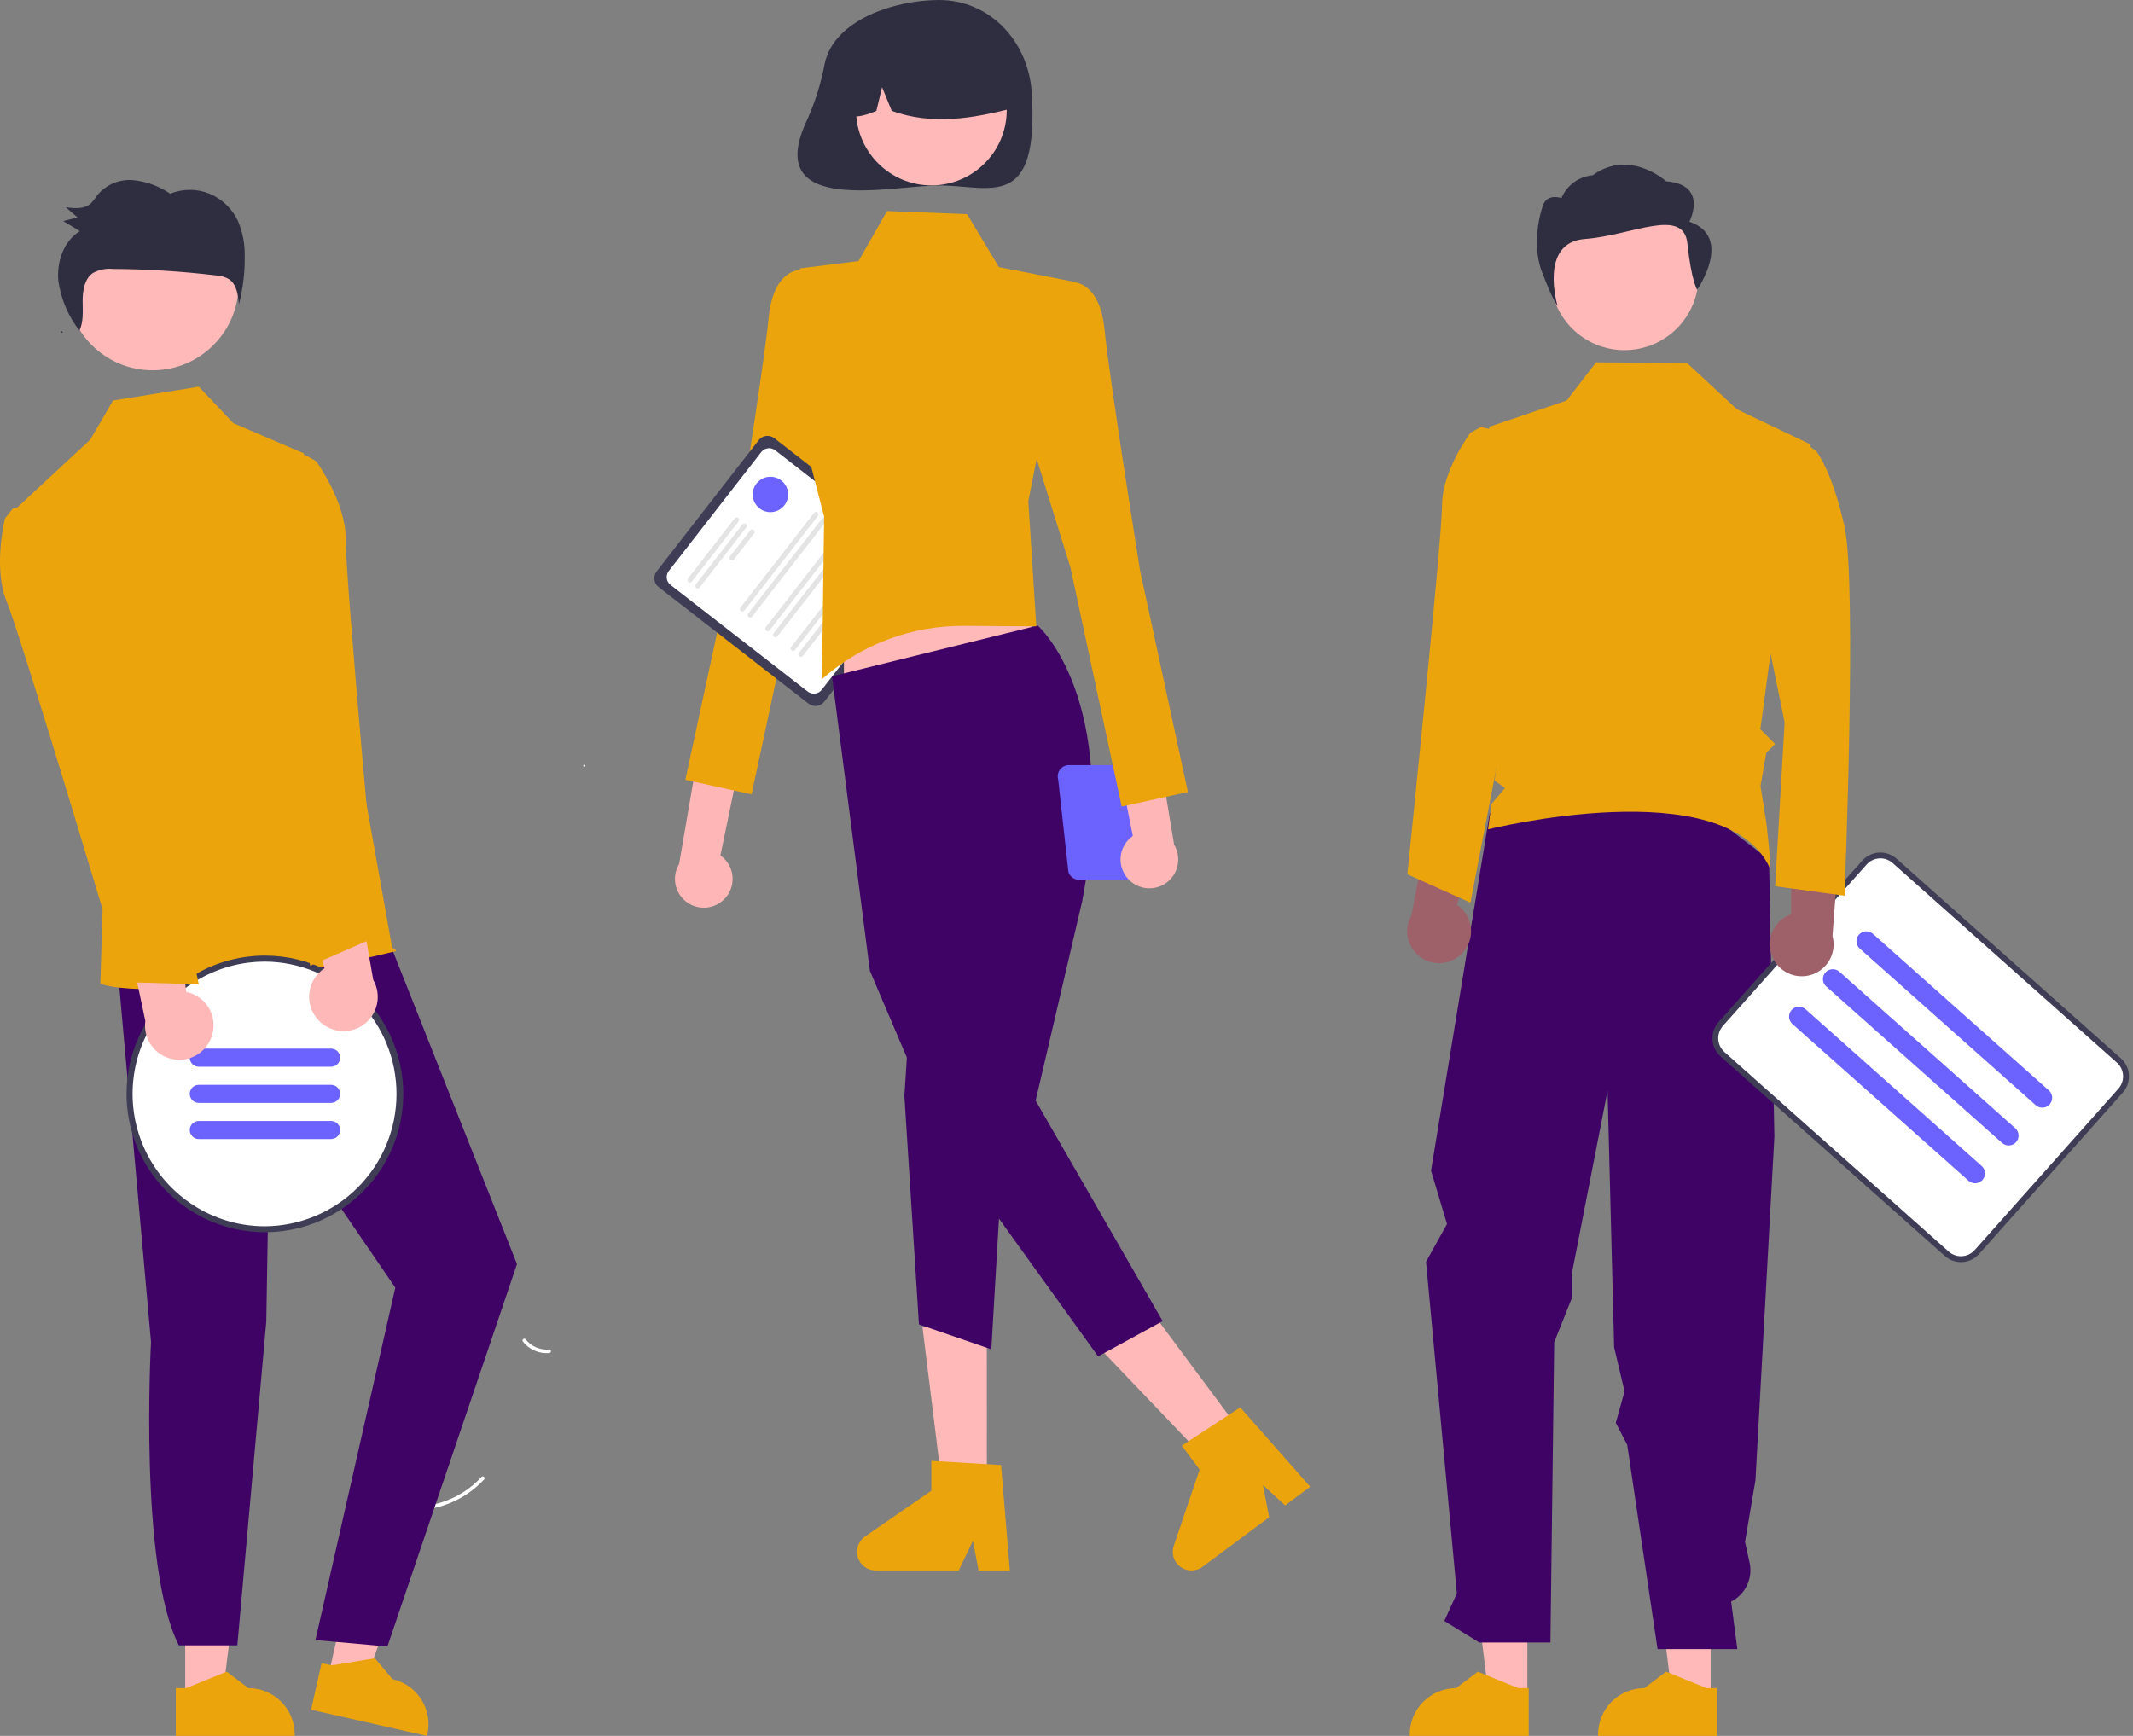<svg width="430" height="350" viewBox="0 0 430 350" fill="none" xmlns="http://www.w3.org/2000/svg">
<rect x="0" y="0" width="430" height="350" fill="#808080" stroke="none"/>
<style>
    #man_1 , #man_2 , #man_3 {
        transform-origin: center;
        transform-box: fill-box;
    }
    #man_1 , #man_2 {
        animation: translateY 4s linear infinite reverse;
    }
    #man_3{
        animation: translateX 4s linear infinite reverse;
    }
    @keyframes translateY {
        0%,
        100% {
            transform: translateY(0px);
        }

        50% {
            transform: translateY(-10px);
        }
    }

    @keyframes translateX {
        0%,
        100% {
            transform: translateX(0px);
        }

        50% {
            transform: translateX(-10px);
        }
    }
</style>
<g id="undraw_team_spirit_re_yl1v">
<g id="man_3">
<path id="Path 523" d="M90.791 284.683C89.03 283.208 87.851 281.154 87.464 278.889C87.077 276.625 87.508 274.296 88.679 272.32C88.917 271.92 89.549 272.273 89.31 272.672C88.215 274.511 87.814 276.681 88.178 278.79C88.543 280.899 89.65 282.808 91.299 284.172C91.656 284.47 91.151 284.978 90.791 284.683Z" fill="white"/>
<path id="Path 524" d="M84.838 303.728C89.52 303.357 93.89 301.235 97.077 297.785C97.392 297.443 97.907 297.95 97.592 298.292C94.269 301.876 89.717 304.075 84.844 304.451C84.38 304.487 84.377 303.764 84.839 303.728H84.838Z" fill="white"/>
<path id="Path 525" d="M105.943 270.022C106.506 270.735 107.236 271.297 108.07 271.657C108.903 272.018 109.813 272.166 110.718 272.088C111.182 272.047 111.184 272.769 110.723 272.81C109.723 272.891 108.718 272.727 107.797 272.33C106.875 271.934 106.065 271.318 105.436 270.536C105.371 270.467 105.335 270.375 105.335 270.28C105.335 270.186 105.371 270.094 105.436 270.025C105.504 269.958 105.596 269.92 105.692 269.92C105.787 269.92 105.879 269.958 105.947 270.025L105.943 270.022Z" fill="white"/>
<path id="Path 531" d="M145.992 181.311C146.591 180.715 147.052 179.996 147.342 179.202C147.632 178.409 147.745 177.562 147.673 176.721C147.601 175.879 147.345 175.064 146.923 174.332C146.502 173.6 145.925 172.97 145.233 172.485L154.664 126.843L144.489 130.053L136.902 174.208C136.168 175.424 135.905 176.866 136.163 178.263C136.421 179.659 137.181 180.913 138.3 181.787C139.419 182.661 140.82 183.095 142.237 183.007C143.654 182.919 144.99 182.314 145.992 181.308V181.311Z" fill="#FFB6B6"/>
<path id="Path 532" d="M167.803 59.173L161.503 54.415C161.503 54.415 155.943 54.021 154.958 64.048C153.973 74.075 147.808 112.557 147.808 112.557L138.162 157.226L151.512 160.156L161.842 111.951L172.182 78.694L167.803 59.173Z" fill="#EBA40C"/>
<path id="Path 533" d="M163.004 141.875L132.771 118.367C132.299 118.001 131.992 117.462 131.917 116.87C131.842 116.277 132.005 115.679 132.371 115.207L152.941 88.752C153.307 88.28 153.846 87.973 154.438 87.898C155.031 87.823 155.629 87.986 156.101 88.352L186.341 111.865C186.813 112.231 187.12 112.77 187.195 113.362C187.27 113.955 187.107 114.553 186.741 115.025L166.171 141.48C165.989 141.714 165.763 141.91 165.505 142.057C165.248 142.203 164.964 142.298 164.67 142.335C164.375 142.371 164.077 142.35 163.791 142.271C163.505 142.192 163.238 142.057 163.004 141.875Z" fill="#3F3D56"/>
<path id="Path 534" d="M162.839 139.444L135.171 117.931C134.963 117.77 134.79 117.569 134.66 117.34C134.53 117.112 134.447 116.86 134.414 116.599C134.382 116.338 134.401 116.073 134.471 115.82C134.541 115.566 134.66 115.329 134.822 115.122L153.47 91.14C153.796 90.722 154.274 90.449 154.8 90.383C155.327 90.318 155.857 90.463 156.276 90.789L183.944 112.302C184.363 112.628 184.635 113.106 184.7 113.632C184.766 114.159 184.62 114.689 184.295 115.108L165.647 139.091C165.321 139.51 164.843 139.782 164.317 139.847C163.791 139.913 163.26 139.767 162.841 139.442L162.839 139.444Z" fill="white"/>
<path id="Path 535" d="M138.781 117.327C138.677 117.246 138.609 117.126 138.592 116.995C138.576 116.864 138.612 116.732 138.693 116.627L148.1 104.527C148.14 104.474 148.19 104.429 148.247 104.395C148.304 104.361 148.368 104.339 148.434 104.33C148.5 104.321 148.567 104.325 148.631 104.343C148.696 104.36 148.756 104.39 148.808 104.431C148.861 104.472 148.905 104.523 148.937 104.581C148.97 104.639 148.991 104.703 148.998 104.769C149.006 104.835 149 104.902 148.981 104.966C148.962 105.03 148.931 105.089 148.889 105.141L139.482 117.241C139.401 117.345 139.281 117.413 139.15 117.43C139.019 117.446 138.887 117.41 138.782 117.329L138.781 117.327Z" fill="#E4E4E4"/>
<path id="Path 536" d="M140.343 118.541C140.239 118.46 140.171 118.34 140.155 118.209C140.138 118.078 140.174 117.946 140.255 117.841L149.662 105.741C149.702 105.688 149.752 105.643 149.809 105.609C149.866 105.575 149.93 105.553 149.996 105.544C150.062 105.535 150.129 105.539 150.193 105.557C150.258 105.574 150.318 105.604 150.37 105.645C150.423 105.686 150.467 105.737 150.499 105.795C150.532 105.853 150.553 105.917 150.56 105.983C150.568 106.049 150.562 106.116 150.543 106.18C150.524 106.244 150.493 106.303 150.451 106.355L141.044 118.455C140.963 118.559 140.843 118.627 140.712 118.644C140.581 118.66 140.449 118.624 140.344 118.543L140.343 118.541Z" fill="#E4E4E4"/>
<path id="Path 537" d="M147.242 112.898C147.138 112.817 147.07 112.697 147.054 112.566C147.037 112.435 147.073 112.303 147.154 112.198L151.232 106.954C151.272 106.901 151.322 106.856 151.379 106.822C151.436 106.788 151.5 106.766 151.566 106.757C151.632 106.748 151.699 106.752 151.763 106.77C151.828 106.787 151.888 106.817 151.94 106.858C151.993 106.899 152.037 106.95 152.069 107.008C152.102 107.066 152.123 107.13 152.13 107.196C152.138 107.262 152.132 107.329 152.113 107.393C152.094 107.457 152.063 107.516 152.021 107.568L147.943 112.812C147.861 112.916 147.742 112.984 147.61 113C147.479 113.016 147.346 112.979 147.242 112.898V112.898Z" fill="#E4E4E4"/>
<path id="Path 538" d="M149.357 123.194C149.253 123.113 149.185 122.993 149.169 122.862C149.152 122.731 149.188 122.599 149.269 122.494L164.12 103.394C164.203 103.293 164.321 103.228 164.451 103.213C164.581 103.198 164.712 103.235 164.815 103.315C164.918 103.395 164.986 103.513 165.003 103.642C165.021 103.772 164.987 103.903 164.909 104.008L150.058 123.108C149.976 123.212 149.857 123.28 149.725 123.296C149.594 123.312 149.461 123.275 149.357 123.194V123.194Z" fill="#E4E4E4"/>
<path id="Path 539" d="M150.917 124.406C150.813 124.325 150.745 124.205 150.728 124.074C150.712 123.943 150.748 123.811 150.829 123.706L165.68 104.606C165.72 104.553 165.77 104.508 165.827 104.474C165.884 104.44 165.948 104.418 166.014 104.409C166.08 104.4 166.147 104.404 166.211 104.422C166.276 104.439 166.336 104.469 166.388 104.51C166.441 104.551 166.485 104.602 166.517 104.66C166.55 104.718 166.571 104.782 166.578 104.848C166.586 104.914 166.58 104.981 166.561 105.045C166.542 105.109 166.511 105.168 166.469 105.22L151.618 124.32C151.537 124.424 151.417 124.492 151.286 124.509C151.155 124.525 151.023 124.489 150.918 124.408L150.917 124.406Z" fill="#E4E4E4"/>
<path id="Path 540" d="M154.463 127.163C154.359 127.082 154.291 126.962 154.275 126.831C154.258 126.7 154.294 126.568 154.375 126.463L169.226 107.363C169.309 107.262 169.427 107.197 169.557 107.182C169.687 107.167 169.818 107.204 169.921 107.284C170.024 107.364 170.092 107.482 170.109 107.611C170.127 107.741 170.093 107.872 170.015 107.977L155.164 127.077C155.083 127.181 154.963 127.249 154.832 127.265C154.701 127.282 154.569 127.246 154.464 127.165L154.463 127.163Z" fill="#E4E4E4"/>
<path id="Path 541" d="M156.025 128.378C155.921 128.297 155.853 128.177 155.836 128.046C155.82 127.915 155.856 127.783 155.937 127.678L170.788 108.578C170.828 108.525 170.878 108.48 170.935 108.446C170.992 108.412 171.056 108.39 171.122 108.381C171.188 108.372 171.255 108.376 171.319 108.394C171.384 108.411 171.444 108.441 171.496 108.482C171.549 108.523 171.593 108.574 171.625 108.632C171.658 108.69 171.679 108.754 171.686 108.82C171.694 108.886 171.688 108.953 171.669 109.017C171.65 109.081 171.619 109.14 171.577 109.192L156.726 128.292C156.644 128.396 156.525 128.464 156.393 128.48C156.262 128.496 156.129 128.459 156.025 128.378V128.378Z" fill="#E4E4E4"/>
<path id="Path 542" d="M159.572 131.135C159.468 131.054 159.4 130.934 159.384 130.803C159.367 130.672 159.403 130.54 159.484 130.435L174.335 111.335C174.418 111.234 174.537 111.169 174.666 111.154C174.796 111.139 174.927 111.176 175.03 111.256C175.133 111.336 175.201 111.454 175.218 111.583C175.236 111.713 175.202 111.844 175.124 111.949L160.273 131.049C160.191 131.153 160.072 131.221 159.94 131.237C159.809 131.253 159.676 131.216 159.572 131.135V131.135Z" fill="#E4E4E4"/>
<path id="Path 543" d="M161.134 132.35C161.03 132.269 160.962 132.149 160.946 132.018C160.929 131.887 160.965 131.755 161.046 131.65L175.897 112.55C175.937 112.497 175.987 112.452 176.044 112.418C176.101 112.384 176.165 112.362 176.231 112.353C176.297 112.344 176.364 112.348 176.428 112.366C176.493 112.383 176.553 112.413 176.605 112.454C176.658 112.495 176.702 112.546 176.734 112.604C176.767 112.662 176.788 112.726 176.795 112.792C176.803 112.858 176.797 112.925 176.778 112.989C176.759 113.053 176.728 113.112 176.686 113.164L161.835 132.264C161.754 132.368 161.634 132.436 161.503 132.453C161.372 132.469 161.24 132.433 161.135 132.352L161.134 132.35Z" fill="#E4E4E4"/>
<path id="Ellipse 12" d="M117.784 154.596C117.897 154.596 117.989 154.504 117.989 154.391C117.989 154.278 117.897 154.186 117.784 154.186C117.671 154.186 117.579 154.278 117.579 154.391C117.579 154.504 117.671 154.596 117.784 154.596Z" fill="white"/>
<path id="Path 544" d="M166.24 12.903C165.518 16.781 164.334 20.559 162.714 24.156C153.437 43.782 179.857 37.385 189.299 37.385C199.622 37.385 209.499 42.813 207.991 18.693C207.347 8.393 199.622 0.001 189.299 0.001C180.482 7.27131e-06 168.084 3.92 166.24 12.903Z" fill="#2F2E41"/>
<path id="Path 545" d="M198.944 301.408H190.144L185.958 267.483H198.939L198.944 301.408Z" fill="#FFB9B9"/>
<path id="Path 546" d="M203.575 316.642H197.268L196.142 310.687L193.258 316.642H176.529C175.727 316.642 174.946 316.386 174.3 315.911C173.654 315.436 173.176 314.767 172.938 314.001C172.699 313.235 172.711 312.413 172.973 311.655C173.235 310.897 173.732 310.242 174.392 309.787L187.751 300.56V294.542L201.803 295.381L203.575 316.642Z" fill="#EBA40C"/>
<path id="Path 547" d="M251.283 290.192L244.225 295.441L220.625 270.716L231.042 262.969L251.283 290.192Z" fill="#FFB9B9"/>
<path id="Path 548" d="M264.129 299.764L259.068 303.528L254.611 299.421L255.851 305.921L242.427 315.904C241.783 316.382 241.004 316.642 240.202 316.646C239.401 316.65 238.619 316.397 237.971 315.926C237.322 315.454 236.842 314.787 236.599 314.023C236.357 313.259 236.365 312.437 236.622 311.678L241.837 296.303L238.245 291.472L250.021 283.76L264.129 299.764Z" fill="#EBA40C"/>
<path id="Path 549" d="M170.13 144.849L211.882 138.349L203.582 113.371H170.13V144.849Z" fill="#FFB9B9"/>
<path id="Path 550" d="M209.189 126.123C209.189 126.123 225.877 140.541 218.177 181.642L208.777 221.914L234.387 266.377L221.365 273.477L189.805 229.612L175.363 195.736L167.724 136.364L209.189 126.123Z" fill="#3F0366"/>
<path id="Path 551" d="M183.318 205.459L182.318 221.004L185.256 267.035L199.844 272.058L202.607 224.894L183.318 205.459Z" fill="#3F0366"/>
<path id="Path 552" d="M178.816 42.552L194.955 43.182L201.387 53.859L216.062 56.724L207.302 101.052L208.913 126.278L194.301 126.189C183.77 126.124 173.585 129.95 165.701 136.933V136.933L166.138 104.187L159.853 79.743L161.266 54.112L173.073 52.632L178.816 42.552Z" fill="#EBA40C"/>
<path id="Ellipse 13" d="M187.763 37.379C196.152 37.379 202.952 30.579 202.952 22.19C202.952 13.801 196.152 7.001 187.763 7.001C179.374 7.001 172.574 13.801 172.574 22.19C172.574 30.579 179.374 37.379 187.763 37.379Z" fill="#FFB9B9"/>
<path id="Path 553" d="M177.445 6.707C180.107 5.085 183.155 4.209 186.271 4.168C189.388 4.127 192.458 4.924 195.161 6.476C197.864 8.028 200.1 10.277 201.637 12.989C203.173 15.7 203.953 18.775 203.895 21.891C196.155 23.834 188.024 25.321 179.77 22.356L177.821 17.585L176.672 22.359C174.158 23.386 171.638 24.259 169.118 22.349C169.016 19.241 169.731 16.161 171.192 13.416C172.653 10.671 174.809 8.357 177.445 6.707V6.707Z" fill="#2F2E41"/>
<path id="Path 554" d="M213.332 157.207L215.38 175.789C215.523 176.252 215.81 176.658 216.201 176.946C216.591 177.234 217.063 177.389 217.548 177.389H226.986C227.471 177.389 227.943 177.234 228.333 176.946C228.724 176.658 229.011 176.252 229.154 175.789L230.854 161.547C231.344 161.787 231.883 161.908 232.428 161.899C232.974 161.89 233.509 161.751 233.99 161.495C234.472 161.239 234.885 160.872 235.197 160.424C235.509 159.977 235.71 159.462 235.784 158.922C235.858 158.382 235.803 157.831 235.623 157.317C235.443 156.802 235.143 156.337 234.749 155.961C234.354 155.585 233.876 155.307 233.353 155.152C232.83 154.997 232.278 154.967 231.742 155.067C231.531 154.816 231.267 154.615 230.97 154.476C230.673 154.338 230.349 154.267 230.021 154.267H215.5C215.145 154.267 214.795 154.351 214.478 154.51C214.162 154.67 213.887 154.902 213.676 155.188C213.465 155.473 213.324 155.804 213.264 156.154C213.205 156.504 213.228 156.863 213.332 157.202V157.207ZM231.146 160.584L232.185 157.207C232.305 156.817 232.317 156.403 232.219 156.007C232.263 156.007 232.305 155.994 232.35 155.994C233.002 155.994 233.628 156.253 234.089 156.714C234.55 157.176 234.809 157.801 234.809 158.454C234.809 159.106 234.55 159.731 234.089 160.193C233.628 160.654 233.002 160.913 232.35 160.913C231.928 160.909 231.515 160.796 231.15 160.584H231.146Z" fill="#6C63FF"/>
<path id="Path 555" d="M227.572 177.367C226.976 176.769 226.519 176.047 226.232 175.252C225.945 174.458 225.836 173.61 225.912 172.769C225.989 171.928 226.249 171.114 226.673 170.384C227.098 169.654 227.678 169.027 228.372 168.545L219.177 122.857L229.335 126.118L236.698 170.311C237.428 171.531 237.686 172.976 237.423 174.372C237.159 175.769 236.392 177.021 235.268 177.891C234.143 178.76 232.739 179.187 231.321 179.091C229.902 178.995 228.569 178.382 227.572 177.368V177.367Z" fill="#FFB6B6"/>
<path id="Path 556" d="M209.835 61.637L216.135 56.879C216.135 56.879 221.695 56.485 222.68 66.512C223.665 76.539 229.83 115.021 229.83 115.021L239.474 159.69L226.124 162.62L215.794 114.415L205.454 81.158L209.835 61.637Z" fill="#EBA40C"/>
<path id="Ellipse 14" d="M155.312 103.261C157.283 103.261 158.88 101.664 158.88 99.693C158.88 97.722 157.283 96.125 155.312 96.125C153.341 96.125 151.744 97.722 151.744 99.693C151.744 101.664 153.341 103.261 155.312 103.261Z" fill="#6C63FF"/>
</g>
<g id="man_1">
<path id="Path 566" d="M344.861 341.868H337.061L333.352 311.797H344.858L344.861 341.868Z" fill="#FFB9B9"/>
<path id="Path 567" d="M307.907 341.868H300.107L296.398 311.797H307.904L307.907 341.868Z" fill="#FFB9B9"/>
<path id="Path 568" d="M308.179 350H284.201V349.7C284.201 347.225 285.184 344.852 286.934 343.102C288.684 341.352 291.057 340.369 293.532 340.369L297.911 337.047L306.082 340.37H308.179V350Z" fill="#EBA40C"/>
<path id="Path 569" d="M346.138 350H322.16V349.7C322.16 347.225 323.143 344.852 324.893 343.102C326.643 341.352 329.016 340.369 331.491 340.369V340.369L335.87 337.047L344.041 340.37H346.138V350Z" fill="#EBA40C"/>
<path id="Path 570" d="M300.335 163.896L288.486 236.039L291.711 246.79L287.48 254.404L293.694 321.274L291.172 326.827L298.219 331.173H312.556L313.319 270.639L316.861 261.751V256.851L324.072 219.936L325.4 271.636L327.5 280.536L325.738 286.874L328.038 291.315L334.153 332.496H350.233L348.989 322.915C350.39 322.206 351.515 321.051 352.188 319.633C352.861 318.214 353.044 316.613 352.707 315.079L351.785 310.879L353.885 298.462L357.706 229.192L356.629 173.3L337.816 158.919L300.335 163.896Z" fill="#3F0366"/>
<path id="Ellipse 219" d="M327.482 70.597C335.733 70.597 342.422 63.908 342.422 55.657C342.422 47.406 335.733 40.717 327.482 40.717C319.231 40.717 312.542 47.406 312.542 55.657C312.542 63.908 319.231 70.597 327.482 70.597Z" fill="#FFB9B9"/>
<path id="Path 571" d="M294.763 192.204C295.413 191.532 295.908 190.726 296.213 189.842C296.517 188.959 296.625 188.019 296.527 187.089C296.429 186.16 296.129 185.263 295.647 184.462C295.166 183.661 294.514 182.975 293.739 182.453L299.548 160.484L288.355 164.249L284.555 184.534C283.764 185.895 283.499 187.499 283.812 189.042C284.124 190.585 284.992 191.96 286.25 192.905C287.509 193.851 289.071 194.302 290.64 194.173C292.209 194.044 293.676 193.344 294.763 192.205V192.204Z" fill="#9E616A"/>
<path id="Path 1101" d="M300.887 86.614L298.487 86.114L296.438 87.248C296.438 87.248 290.709 94.881 290.709 101.876C290.709 108.871 283.709 176.276 283.709 176.276L296.427 181.999L306.609 129.221L300.887 86.614Z" fill="#EBA40C"/>
<path id="Path 1104" d="M340.568 44.7C340.568 44.7 344.475 37.23 335.879 36.551C335.879 36.551 328.551 29.903 321.079 35.336C319.707 35.452 318.393 35.944 317.282 36.757C316.17 37.571 315.305 38.674 314.779 39.947C314.779 39.947 311.579 38.732 310.87 41.984C310.87 41.984 308.525 48.775 310.87 54.884C313.215 60.993 313.994 61.675 313.994 61.675C313.994 61.675 310.141 48.862 319.52 48.183C328.899 47.504 339.394 41.643 340.175 49.113C340.956 56.583 342.133 58.423 342.133 58.423C342.133 58.423 349.555 47.759 340.568 44.7Z" fill="#2F2E41"/>
<path id="Path 572" d="M395.313 254.175C394.185 254.176 393.097 253.761 392.257 253.009L347.045 212.763C346.135 211.95 345.584 210.81 345.513 209.591C345.442 208.373 345.857 207.176 346.667 206.263L375.63 173.725C376.443 172.814 377.583 172.263 378.802 172.192C380.02 172.121 381.217 172.537 382.13 173.347L427.342 213.594C427.794 213.996 428.162 214.483 428.426 215.027C428.69 215.571 428.844 216.162 428.879 216.766C428.914 217.369 428.83 217.974 428.631 218.545C428.432 219.116 428.122 219.643 427.72 220.094L398.756 252.631C398.355 253.084 397.868 253.453 397.323 253.717C396.779 253.981 396.187 254.134 395.583 254.167C395.495 254.172 395.403 254.175 395.313 254.175Z" fill="white"/>
<path id="Path 573" d="M395.311 254.471C394.111 254.473 392.953 254.031 392.059 253.231L346.847 212.985C345.878 212.119 345.292 210.905 345.217 209.608C345.142 208.31 345.584 207.036 346.447 206.065L375.41 173.528C376.276 172.559 377.49 171.973 378.787 171.898C380.085 171.823 381.359 172.265 382.33 173.128L427.542 213.375C428.023 213.803 428.415 214.322 428.695 214.901C428.975 215.48 429.139 216.109 429.176 216.752C429.213 217.395 429.123 218.038 428.911 218.646C428.7 219.254 428.37 219.814 427.942 220.295L398.978 252.832C398.551 253.314 398.033 253.707 397.453 253.988C396.874 254.268 396.244 254.431 395.601 254.467C395.505 254.468 395.408 254.471 395.311 254.471ZM379.071 173.071C378.546 173.07 378.027 173.18 377.548 173.395C377.069 173.609 376.641 173.923 376.292 174.315L347.326 206.852C346.671 207.588 346.334 208.554 346.391 209.539C346.447 210.523 346.891 211.444 347.626 212.101L392.838 252.347C393.203 252.672 393.628 252.921 394.089 253.081C394.55 253.242 395.038 253.31 395.525 253.281C396.013 253.253 396.49 253.129 396.929 252.916C397.368 252.704 397.761 252.407 398.086 252.042L427.058 219.505C427.714 218.769 428.051 217.803 427.995 216.819C427.939 215.835 427.494 214.913 426.758 214.257L381.541 174.005C380.861 173.398 379.982 173.064 379.071 173.065V173.071Z" fill="#3F3D56"/>
<path id="Path 574" d="M411.71 223.331C411.222 223.333 410.751 223.155 410.386 222.831L374.896 191.239C374.51 190.885 374.278 190.394 374.252 189.871C374.225 189.348 374.405 188.835 374.753 188.444C375.102 188.053 375.59 187.815 376.112 187.78C376.635 187.746 377.15 187.919 377.546 188.262L413.036 219.854C413.338 220.123 413.551 220.477 413.647 220.869C413.743 221.261 413.717 221.674 413.573 222.051C413.429 222.429 413.174 222.754 412.841 222.983C412.509 223.212 412.114 223.334 411.71 223.334V223.331Z" fill="#6C63FF"/>
<path id="Path 575" d="M404.938 230.951C404.45 230.953 403.979 230.775 403.614 230.451L368.124 198.859C367.744 198.504 367.518 198.014 367.494 197.494C367.47 196.974 367.65 196.466 367.996 196.077C368.342 195.689 368.827 195.451 369.346 195.415C369.865 195.378 370.377 195.546 370.774 195.883L406.264 227.475C406.566 227.744 406.779 228.098 406.875 228.49C406.971 228.882 406.945 229.295 406.801 229.672C406.657 230.05 406.402 230.375 406.069 230.604C405.737 230.833 405.342 230.955 404.938 230.955V230.951Z" fill="#6C63FF"/>
<path id="Path 576" d="M398.168 238.571C397.68 238.573 397.209 238.395 396.844 238.071L361.355 206.476C361.155 206.303 360.992 206.092 360.874 205.856C360.757 205.619 360.687 205.362 360.67 205.098C360.653 204.835 360.688 204.571 360.774 204.321C360.86 204.071 360.995 203.841 361.17 203.644C361.346 203.446 361.559 203.286 361.797 203.172C362.035 203.058 362.294 202.992 362.557 202.978C362.821 202.965 363.085 203.004 363.333 203.093C363.582 203.183 363.81 203.321 364.005 203.499L399.495 235.091C399.797 235.359 400.01 235.714 400.107 236.106C400.203 236.499 400.177 236.911 400.033 237.289C399.889 237.667 399.634 237.992 399.301 238.221C398.968 238.45 398.573 238.573 398.169 238.572L398.168 238.571Z" fill="#6C63FF"/>
<path id="Path 577" d="M357.582 193.504C357.127 192.687 356.856 191.781 356.789 190.849C356.722 189.916 356.86 188.98 357.194 188.107C357.527 187.234 358.048 186.444 358.72 185.794C359.392 185.144 360.198 184.649 361.082 184.344L361.12 161.62L370.967 168.138L369.421 188.718C369.836 190.237 369.679 191.855 368.98 193.266C368.281 194.677 367.089 195.782 365.629 196.373C364.17 196.963 362.544 196.997 361.061 196.468C359.578 195.94 358.34 194.885 357.583 193.505L357.582 193.504Z" fill="#9E616A"/>
<path id="Path 1100" d="M358.493 92.846L362.893 88.605L366.125 90.938C366.125 90.938 369.305 94.753 371.848 106.2C374.391 117.647 371.848 180.6 371.848 180.6L357.858 178.692L359.766 145.624L354.043 117.644L358.493 92.846Z" fill="#EBA40C"/>
<path id="Path 578" d="M364.989 89.607L350.168 82.527L340.1 73.194L321.755 73.053L315.836 80.753L300.209 86.061L302.809 139.946L301.033 144.089C301.033 144.089 302.27 145.207 302.833 145.832C303.396 146.457 302.052 151.69 302.052 151.69L301.293 157.383L303.398 158.883L300.661 162.116L299.981 167.216C299.981 167.216 347.759 155.341 356.786 175.016C357.263 176.055 356.086 165.897 356.086 165.897L354.911 158.461L356.076 151.786L357.852 150.01L354.874 147.032L356.783 132.9L364.989 89.607Z" fill="#EBA40C"/>
</g>
<g id="man_2">
<path id="Path 557" d="M37.333 342.793H44.768L48.305 314.115H37.332L37.333 342.793Z" fill="#FFB9B9"/>
<path id="Path 558" d="M35.437 340.365H37.53L45.701 337.042L50.08 340.364C52.554 340.364 54.928 341.347 56.677 343.097C58.427 344.847 59.41 347.22 59.411 349.694V349.994H35.437V340.365Z" fill="#EBA40C"/>
<path id="Path 559" d="M66.146 338.103L73.399 339.741L83.166 312.541L72.466 310.124L66.146 338.103Z" fill="#FFB9B9"/>
<path id="Path 560" d="M64.83 335.322L66.871 335.783L75.571 334.342L79.111 338.547C80.306 338.817 81.437 339.319 82.439 340.026C83.44 340.733 84.292 341.63 84.947 342.666C85.601 343.702 86.045 344.857 86.253 346.065C86.462 347.273 86.43 348.509 86.16 349.705L86.093 350.005L62.708 344.725L64.83 335.322Z" fill="#EBA40C"/>
<path id="Path 561" d="M23.721 195.275L30.445 270.604C30.445 270.604 27.926 315.828 36.055 331.742H47.844L53.681 266.474L54.414 222.666L79.689 259.625L63.589 330.674L78.099 331.974L104.221 254.867L75.521 182.483L23.721 195.275Z" fill="#3F0366"/>
<path id="Ellipse 15" d="M30.763 74.66C40.339 74.66 48.102 66.897 48.102 57.321C48.102 47.745 40.339 39.982 30.763 39.982C21.187 39.982 13.424 47.745 13.424 57.321C13.424 66.897 21.187 74.66 30.763 74.66Z" fill="#FFB9B9"/>
<path id="Path 562" d="M61.244 91.409L47.019 85.309L40.094 77.964L22.794 80.754L18.204 88.624L3.346 102.44L20.754 181.151L20.227 198.342C20.227 198.342 31.369 203.358 79.687 191.809C80.266 191.67 79.053 191.064 79.053 191.064L61.244 91.409Z" fill="#EBA40C"/>
<path id="Path 563" d="M12.732 67.16C12.611 66.995 12.492 66.829 12.373 66.66C12.325 66.76 12.287 66.86 12.233 66.96L12.732 67.16Z" fill="#2F2E41"/>
<path id="Path 564" d="M48.011 44.638C46.852 42.113 44.785 40.116 42.222 39.045C39.681 38.02 36.842 38.023 34.303 39.052C32.069 37.514 29.48 36.572 26.781 36.313C25.429 36.205 24.071 36.425 22.822 36.955C21.573 37.484 20.471 38.308 19.61 39.356C19.241 39.934 18.822 40.479 18.357 40.984C17.028 42.214 15.009 42.037 13.243 41.784L15.62 43.821L12.743 44.572L16.1 46.608C12.851 48.558 11.375 52.814 11.765 56.679C12.296 60.316 13.759 63.755 16.013 66.659C16.855 64.881 16.674 62.754 16.66 60.751C16.645 58.635 17.02 56.233 18.715 55.051C19.93 54.373 21.324 54.084 22.708 54.225C29.664 54.263 36.613 54.697 43.52 55.525C44.457 55.566 45.371 55.831 46.184 56.298C47.711 57.34 48.009 59.49 48.162 61.377C48.969 58.262 49.364 55.055 49.337 51.837C49.405 49.371 48.953 46.918 48.011 44.638Z" fill="#2F2E41"/>
<path id="Ellipse 16" d="M53.409 247.855C68.481 247.855 80.7 235.636 80.7 220.564C80.7 205.492 68.481 193.273 53.409 193.273C38.337 193.273 26.118 205.492 26.118 220.564C26.118 235.636 38.337 247.855 53.409 247.855Z" fill="white"/>
<path id="Path 565" d="M53.409 192.667C52.007 192.667 50.608 192.773 49.222 192.982C48.509 193.082 47.822 193.219 47.133 193.382C42.097 194.542 37.483 197.078 33.805 200.708C30.127 204.338 27.53 208.919 26.304 213.939C25.078 218.959 25.271 224.221 26.862 229.137C28.453 234.054 31.379 238.432 35.313 241.782C35.78 242.176 36.253 242.558 36.744 242.922C40.285 245.561 44.401 247.322 48.755 248.06C53.109 248.798 57.577 248.491 61.789 247.165C66.001 245.839 69.839 243.532 72.985 240.433C76.131 237.334 78.497 233.532 79.887 229.341C81.277 225.149 81.652 220.687 80.981 216.322C80.31 211.958 78.612 207.814 76.027 204.234C73.442 200.654 70.043 197.738 66.111 195.728C62.179 193.717 57.826 192.669 53.41 192.67L53.409 192.667ZM53.409 247.249C47.735 247.255 42.209 245.442 37.641 242.076C37.141 241.712 36.665 241.336 36.198 240.936C32.366 237.704 29.523 233.457 27.995 228.682C26.467 223.908 26.315 218.799 27.557 213.943C28.8 209.086 31.386 204.678 35.019 201.224C38.652 197.77 43.185 195.41 48.098 194.414C48.777 194.275 49.456 194.165 50.148 194.08C51.23 193.946 52.32 193.879 53.411 193.88C60.46 193.923 67.205 196.754 72.174 201.753C77.144 206.753 79.933 213.515 79.933 220.564C79.933 227.614 77.144 234.376 72.174 239.376C67.205 244.375 60.46 247.206 53.411 247.249H53.409Z" fill="#3F3D56"/>
<path id="Rectangle 54" d="M40.067 215.077H66.752C67.757 215.077 68.571 214.263 68.571 213.258V213.257C68.571 212.252 67.757 211.438 66.752 211.438H40.067C39.062 211.438 38.248 212.252 38.248 213.257V213.258C38.248 214.263 39.062 215.077 40.067 215.077Z" fill="#6C63FF"/>
<path id="Rectangle 55" d="M40.067 222.369H66.752C67.757 222.369 68.571 221.555 68.571 220.55V220.549C68.571 219.544 67.757 218.73 66.752 218.73H40.067C39.062 218.73 38.248 219.544 38.248 220.549V220.55C38.248 221.555 39.062 222.369 40.067 222.369Z" fill="#6C63FF"/>
<path id="Rectangle 56" d="M40.067 229.66H66.752C67.757 229.66 68.571 228.846 68.571 227.841V227.84C68.571 226.835 67.757 226.021 66.752 226.021H40.067C39.062 226.021 38.248 226.835 38.248 227.84V227.841C38.248 228.846 39.062 229.66 40.067 229.66Z" fill="#6C63FF"/>
<path id="Path 580" d="M64.188 205.683C63.498 204.954 62.977 204.082 62.661 203.129C62.345 202.176 62.242 201.166 62.358 200.169C62.475 199.172 62.809 198.213 63.336 197.359C63.864 196.505 64.572 195.777 65.411 195.226L59.452 171.565L71.421 175.749L75.245 197.576C76.085 199.047 76.354 200.776 76.002 202.433C75.649 204.09 74.699 205.56 73.333 206.562C71.966 207.563 70.279 208.028 68.593 207.866C66.906 207.703 65.339 206.927 64.188 205.683V205.683Z" fill="#FFB8B8"/>
<path id="Path 579" d="M42.58 209.24C42.948 208.306 43.106 207.303 43.044 206.301C42.983 205.299 42.702 204.323 42.222 203.441C41.742 202.56 41.075 201.794 40.267 201.198C39.459 200.602 38.53 200.191 37.546 199.993L34.254 175.816L24.708 184.161L29.298 205.84C29.067 207.518 29.462 209.223 30.407 210.628C31.352 212.034 32.782 213.043 34.423 213.463C36.064 213.884 37.802 213.685 39.306 212.906C40.811 212.128 41.976 210.823 42.58 209.24V209.24Z" fill="#FFB8B8"/>
<path id="Path 1101_2" d="M5.174 102.033L2.586 102.533L1.022 104.502C1.022 104.502 -1.508 114.427 1.374 121.362C4.256 128.297 25.096 198.015 25.096 198.015L40.065 198.449L28.404 141.924L5.174 102.033Z" fill="#EBA40C"/>
<path id="Path 1101_3" d="M58.96 92.244L61.546 91.744L63.731 92.988C63.731 92.988 69.779 101.253 69.691 108.764C69.603 116.275 76.26 188.734 76.26 188.734L62.535 194.713L52.279 137.913L58.96 92.244Z" fill="#EBA40C"/>
</g>
</g>
</svg>
